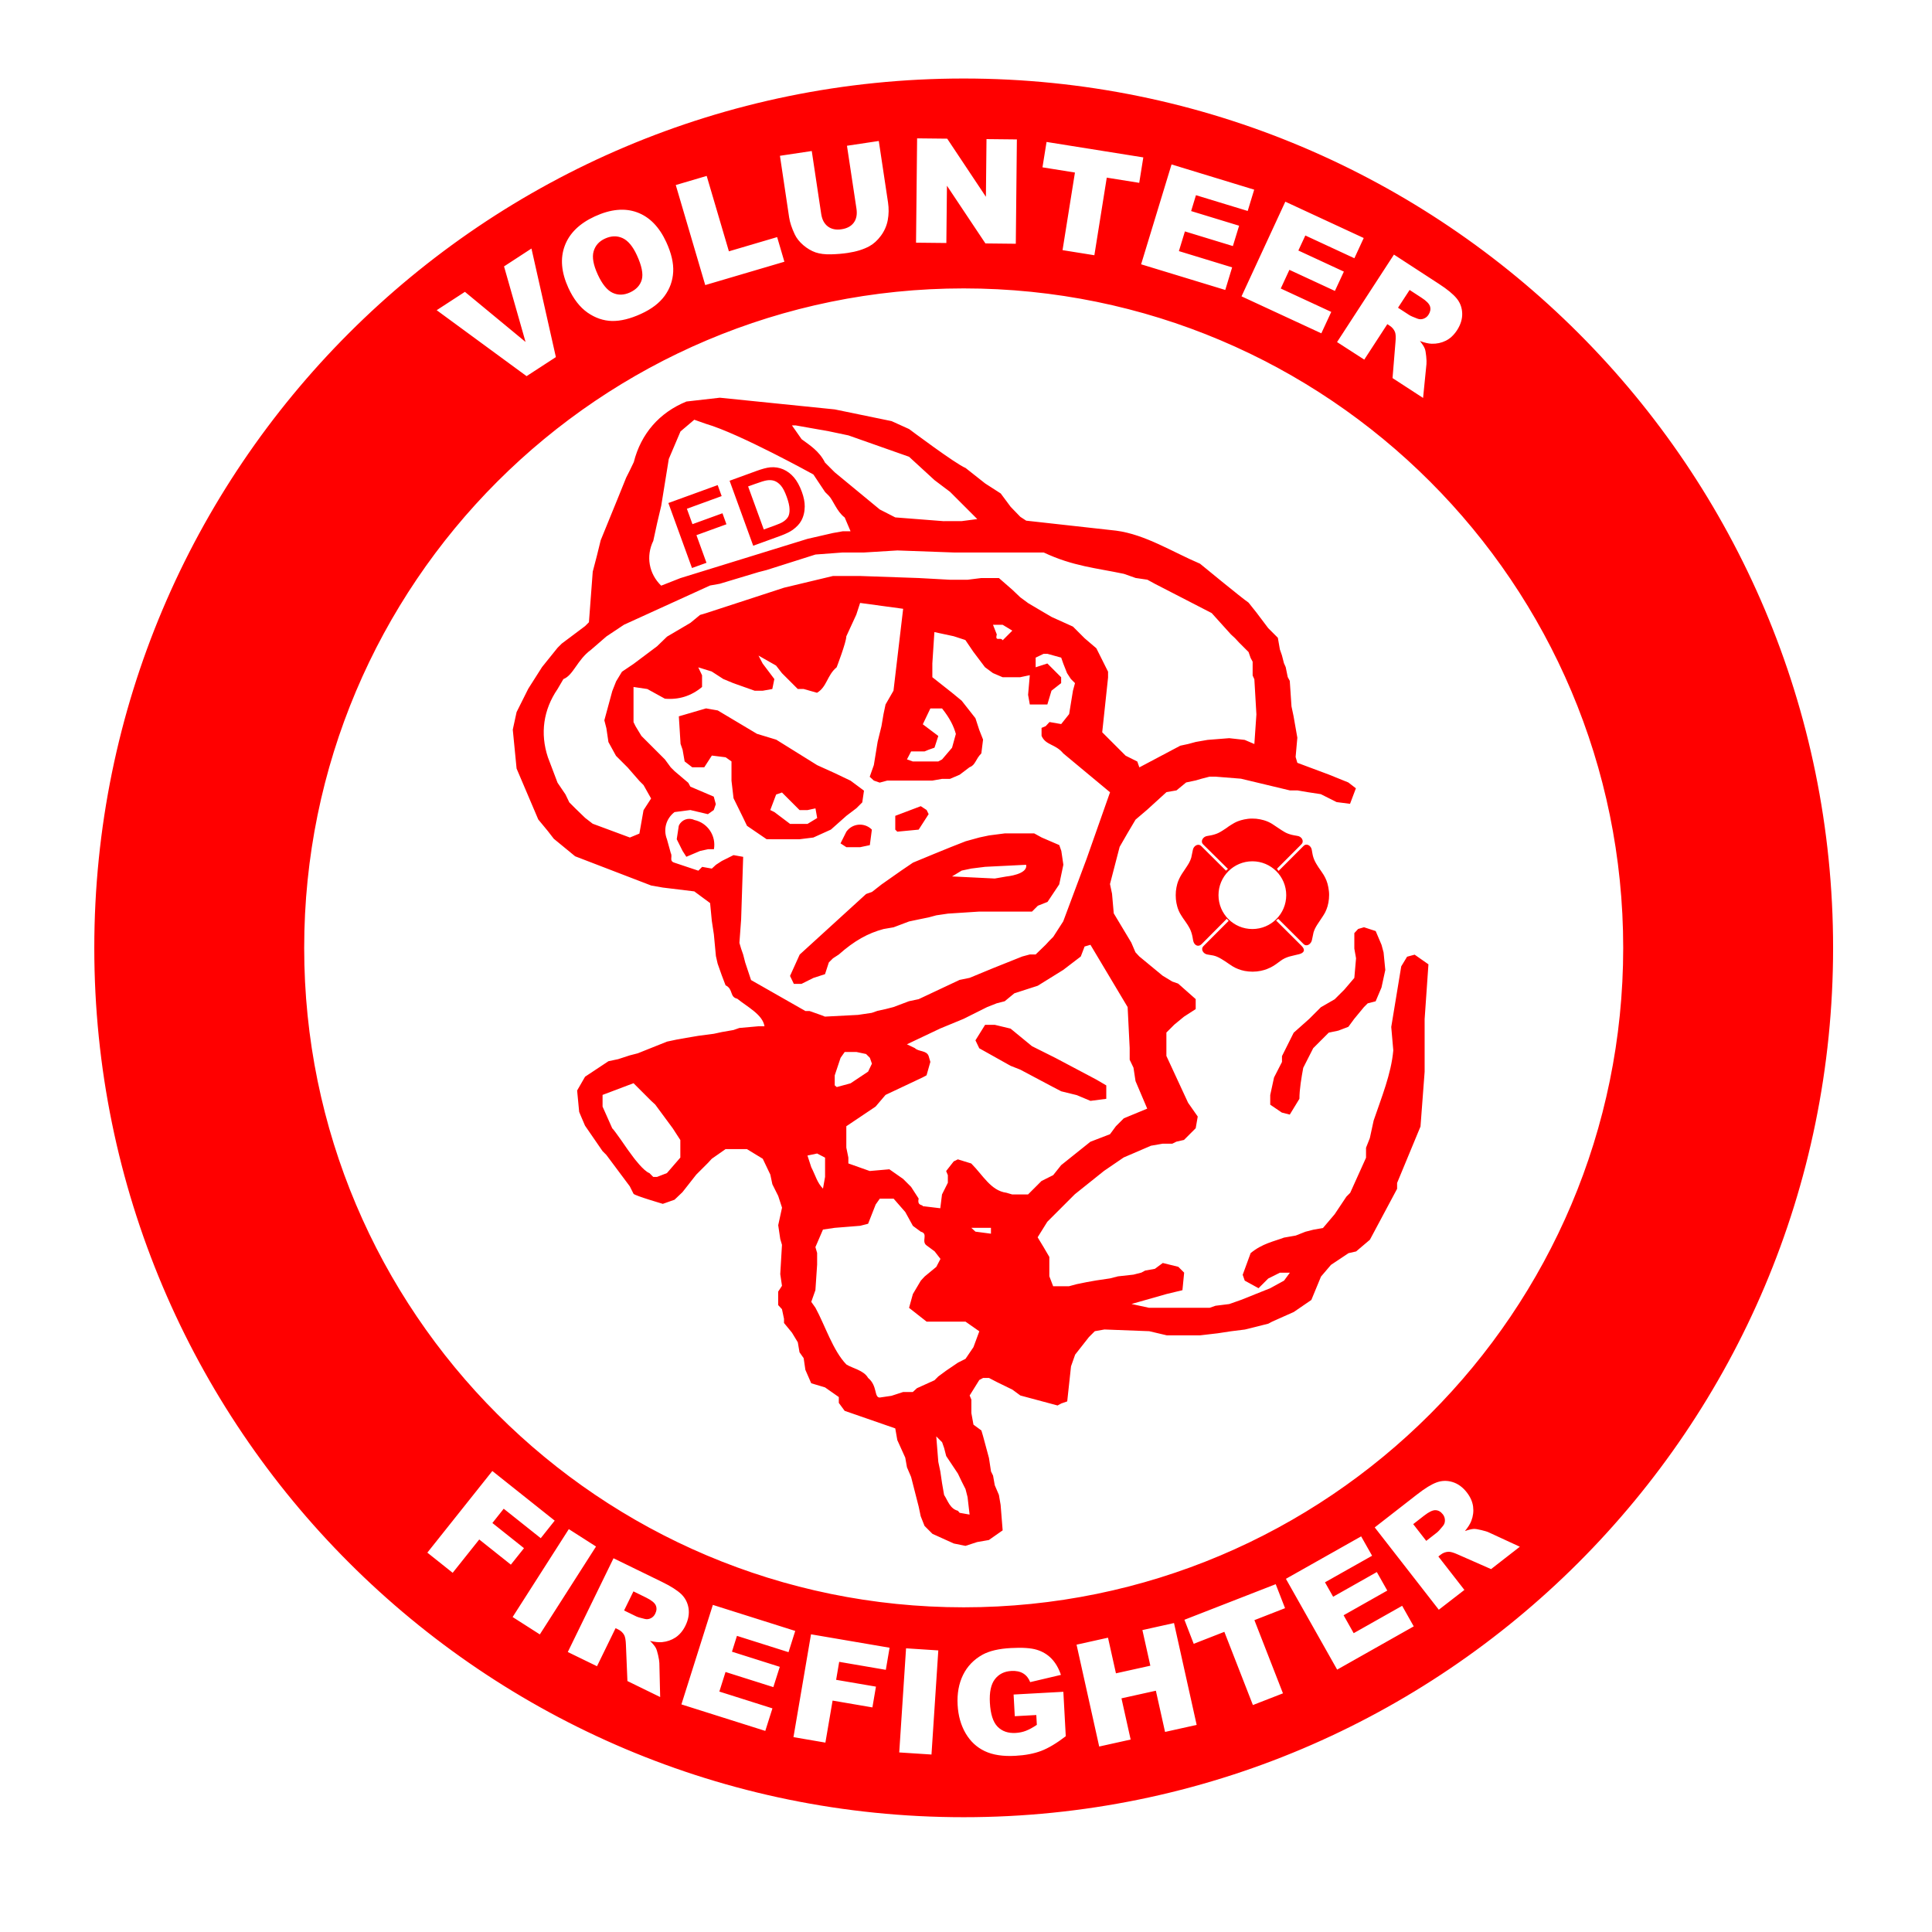 <?xml version="1.0" encoding="utf-8"?>
<!-- Generator: Adobe Illustrator 26.0.2, SVG Export Plug-In . SVG Version: 6.00 Build 0)  -->
<svg version="1.1" id="Layer_1" xmlns="http://www.w3.org/2000/svg" xmlns:xlink="http://www.w3.org/1999/xlink" x="0px" y="0px"
	 viewBox="0 0 360 360" style="enable-background:new 0 0 360 360;" xml:space="preserve">
<style type="text/css">
	.st0{fill-rule:evenodd;clip-rule:evenodd;fill:#FF0000;}
</style>
<path class="st0" d="M247.62,166.03c-0.05-0.49-0.15-0.96-0.27-1.41c-0.06-0.19-0.12-0.37-0.19-0.56c-0.14-0.34-0.3-0.68-0.5-1.01
	c-0.25-0.37-0.48-0.75-0.76-1.13c-0.15-0.19-0.28-0.41-0.43-0.65c-0.16-0.25-0.32-0.51-0.45-0.78c-0.11-0.23-0.21-0.47-0.29-0.71
	c-0.08-0.26-0.15-0.53-0.19-0.8l-0.11-0.63c-0.12-0.73-0.93-1.32-1.54-0.71l-4.65,4.65c-0.04-0.07-0.09-0.13-0.13-0.2
	c-0.05-0.07-0.11-0.13-0.17-0.2l4.55-4.56c0.61-0.61,0.02-1.48-0.73-1.57c-0.28-0.04-0.49-0.08-0.62-0.11
	c-0.29-0.05-0.58-0.12-0.85-0.21c-0.24-0.08-0.46-0.16-0.68-0.27c-0.1-0.05-0.2-0.1-0.29-0.16c-0.17-0.1-0.33-0.2-0.49-0.3
	c-0.24-0.16-0.47-0.3-0.65-0.43c-0.35-0.25-0.71-0.47-1.14-0.76c-0.47-0.29-0.98-0.52-1.57-0.69c-0.43-0.12-0.9-0.22-1.4-0.27
	c-0.24-0.02-0.48-0.03-0.73-0.03c-0.55,0-1.04,0.06-1.5,0.16c-0.44,0.09-0.83,0.21-1.2,0.35c-0.45,0.18-0.89,0.43-1.24,0.66
	c-0.33,0.2-0.63,0.41-0.89,0.61c-0.18,0.12-0.4,0.27-0.66,0.43c-0.25,0.16-0.51,0.32-0.78,0.45c-0.21,0.11-0.44,0.19-0.68,0.27
	c-0.48,0.16-0.97,0.24-1.46,0.32c-0.74,0.11-1.34,0.97-0.72,1.58l4.61,4.56c-0.06,0.04-0.11,0.08-0.17,0.12
	c-0.07,0.05-0.15,0.14-0.2,0.2c-0.09-0.09-4.61-4.58-4.61-4.58c-0.61-0.6-1.46,0-1.57,0.73l-0.3,1.44c-0.11,0.35-0.25,0.68-0.43,1
	c-0.09,0.16-0.2,0.32-0.3,0.49c-0.39,0.63-0.73,1.07-1.03,1.55c-0.32,0.52-0.66,1.17-0.84,1.82c-0.12,0.45-0.21,0.91-0.26,1.39
	c-0.04,0.48-0.04,0.99,0,1.47c0.04,0.47,0.14,0.94,0.26,1.39c0.16,0.55,0.38,1.08,0.7,1.57c0.22,0.37,0.48,0.75,0.76,1.13
	c0.16,0.22,0.3,0.45,0.44,0.65c0.16,0.26,0.32,0.52,0.45,0.78c0.23,0.47,0.39,0.99,0.49,1.52l0.11,0.63
	c0.16,0.95,0.98,1.32,1.58,0.71l4.71-4.74c0.1,0.15,0.21,0.32,0.35,0.38l-4.7,4.71c-0.61,0.61-0.02,1.48,0.73,1.58
	c0.29,0.04,0.42,0.07,0.53,0.09c0.87,0.12,1.13,0.26,1.62,0.49c0.28,0.14,0.53,0.3,0.77,0.45c0.25,0.16,0.49,0.3,0.66,0.43
	c0.36,0.26,0.74,0.49,1.14,0.76c0.31,0.19,0.64,0.35,1.01,0.49c0.36,0.15,0.77,0.26,1.2,0.35c0.46,0.08,0.96,0.14,1.48,0.14h0.01
	c0.52,0,1.02-0.06,1.49-0.15c0.44-0.1,0.84-0.2,1.2-0.35c0.95-0.38,1.36-0.65,2.43-1.46c1.22-0.93,2.34-0.97,3.58-1.31
	c0.8-0.22,1.24-0.72,0.42-1.54l-4.75-4.73c0.16-0.09,0.34-0.24,0.39-0.32l4.72,4.7c0.61,0.61,1.43-0.02,1.57-0.73l0.3-1.43
	c0.08-0.25,0.17-0.49,0.28-0.72c0.13-0.27,0.29-0.53,0.45-0.78c0.29-0.46,0.67-0.98,0.99-1.49c0.16-0.26,0.32-0.49,0.45-0.75
	c0.18-0.36,0.32-0.73,0.44-1.12c0.13-0.46,0.22-0.93,0.26-1.41C247.67,167,247.68,166.5,247.62,166.03z M146.81,156.38h2.18
	l2.57-0.32l3.27-1.48l2.89-2.57l1.86-1.41l1.09-1.09l0.32-2.18l-2.5-1.86l-2.95-1.41l-3.27-1.48l-7.63-4.75l-3.59-1.09l-7.31-4.36
	l-2.18-0.38l-5.07,1.48l0.32,5.13l0.38,1.09l0.38,2.18l1.41,1.09h2.25l1.41-2.18l2.57,0.32l1.09,0.77v3.59l0.38,3.27l1.8,3.66
	l0.71,1.48l3.66,2.5H146.81z M147.19,153.5l-2.89-2.18l-0.77-0.38l1.09-2.89l1.09-0.38l1.86,1.86l0.71,0.71l0.71,0.71h1.48
	l1.48-0.32l0.32,1.8l-1.8,1.09h-1.09H147.19z M149.37,183.32l2.18-1.09l2.18-0.71l0.71-2.18l0.77-0.77l1.09-0.71
	c2.89-2.57,5.45-3.98,8.34-4.75l1.86-0.32l2.89-1.09l1.8-0.38l1.86-0.38l1.41-0.38l2.18-0.32l5.84-0.38h3.66h6.16l1.09-1.09
	l1.8-0.71l2.18-3.27l0.77-3.66l-0.38-2.57l-0.38-1.09l-3.27-1.41l-1.41-0.77h-5.45l-2.95,0.38l-1.8,0.38l-2.57,0.71
	c-2.89,1.09-9.81,3.98-9.81,3.98l-2.18,1.48l-3.66,2.57l-1.8,1.41l-1.09,0.38l-12.38,11.29l-1.8,3.98l0.71,1.48H149.37z
	 M177.4,163.31l1.8-1.09l1.8-0.38l2.57-0.32l7.63-0.38c0.38,1.8-3.66,2.18-3.66,2.18l-2.18,0.38L177.4,163.31z M179.9,288.05
	l2.18-0.71l2.18-0.38l2.57-1.8l-0.38-4.75l-0.32-1.86l-0.77-1.8l-0.32-1.8l-0.38-0.77l-0.38-2.5l-1.09-4.04l-0.32-1.09l-1.48-1.09
	L181,263.3v-2.5l-0.32-0.77l1.8-2.89l0.71-0.38h1.09l1.48,0.77l2.89,1.41l1.48,1.09l6.93,1.86l0.71-0.38l1.09-0.38l0.71-6.54
	l0.77-2.18l2.57-3.27l1.09-1.09l1.8-0.32l8.34,0.32l3.27,0.77h6.22l3.27-0.38l2.5-0.38l2.57-0.32l4.36-1.09l0.71-0.38l4.04-1.8
	l3.27-2.24l1.8-4.36l1.86-2.18l3.27-2.18l1.41-0.32l2.57-2.18l5.07-9.49v-1.09l4.36-10.52l0.77-10.2v-2.89v-6.93l0.71-10.2
	l-2.57-1.8l-1.41,0.38l-1.09,1.8l-1.86,11.29l0.38,4.36c-0.38,4.36-2.18,8.72-3.66,13.08l-0.71,3.27l-0.71,1.8v1.86l-2.95,6.54
	l-0.71,0.71l-2.18,3.27l-2.18,2.57l-1.8,0.32l-1.48,0.38l-1.8,0.71l-2.18,0.38c-1.86,0.71-4.04,1.09-6.22,2.89l-1.48,4.04l0.38,1.09
	l2.57,1.41l1.8-1.8l2.18-1.09h1.86l-1.09,1.48l-2.57,1.41l-5.45,2.18l-2.18,0.77l-2.57,0.32l-1.09,0.38h-6.93h-4.36l-3.27-0.71
	l6.54-1.86l2.95-0.71l0.32-3.27l-1.09-1.09l-2.89-0.71l-1.48,1.09l-1.8,0.32l-0.71,0.38l-1.48,0.38l-2.89,0.32l-1.48,0.38
	l-2.57,0.38l-1.8,0.32l-1.86,0.38l-1.41,0.38h-2.95l-0.71-1.86v-1.8v-1.8l-1.09-1.86l-1.09-1.8l1.8-2.89l2.18-2.18l2.18-2.18
	l0.77-0.77l5.45-4.36l3.66-2.5l1.8-0.77l3.27-1.41l2.18-0.38h1.8l0.77-0.38l1.41-0.32l2.18-2.18l0.38-2.18l-1.8-2.57l-4.04-8.72
	v-4.36l1.48-1.48l1.8-1.48l2.18-1.41v-1.86l-3.27-2.89l-1.09-0.38l-1.8-1.09l-2.18-1.8l-2.18-1.8l-0.71-0.77l-0.77-1.8l-3.27-5.45
	l-0.32-3.66l-0.38-1.8l1.8-6.93l1.48-2.57l1.48-2.5l2.18-1.86l3.59-3.27l1.86-0.32l1.8-1.48l1.8-0.38l1.09-0.32l1.48-0.38h1.09
	l4.75,0.38l9.11,2.18h1.41l1.86,0.32l2.5,0.38l2.95,1.48l2.5,0.32l1.09-2.89l-1.41-1.09l-3.66-1.48l-5.84-2.18l-0.32-1.09l0.32-3.59
	l-0.71-4.04l-0.38-1.8l-0.32-4.75l-0.38-0.71l-0.38-1.86l-0.32-0.71l-0.38-1.48l-0.38-1.09l-0.38-2.18l-1.8-1.8l-2.18-2.89
	l-1.48-1.86c-1.09-0.71-9.04-7.25-9.04-7.25c-5.13-2.18-10.2-5.45-15.65-6.16l-16.74-1.86l-1.09-0.71l-1.8-1.86l-1.86-2.5
	l-2.89-1.86l-3.66-2.89c-1.8-0.71-10.52-7.25-10.52-7.25l-3.27-1.48l-10.58-2.18l-21.42-2.18l-6.22,0.71
	c-5.05,2.06-8.47,6-9.81,11.29l-0.71,1.48l-0.71,1.41l-1.48,3.66l-3.27,8.02l-0.71,2.89l-0.77,2.95l-0.71,9.43l-0.71,0.71
	l-4.36,3.27l-0.77,0.77l-2.89,3.59l-2.57,4.04l-2.18,4.36l-0.71,3.27l0.71,7.25l4.04,9.49l1.8,2.18l1.09,1.41l3.98,3.27l14.18,5.45
	l2.18,0.38l5.84,0.71l2.95,2.18l0.32,3.33l0.38,2.5l0.38,4.04l0.32,1.41l0.77,2.18l0.71,1.86c1.48,0.71,0.71,2.18,2.18,2.5
	c1.8,1.48,4.75,2.95,5.07,5.13h-1.09l-3.59,0.32l-1.09,0.38l-2.18,0.38l-1.48,0.32l-2.89,0.38l-2.24,0.38l-1.8,0.32l-1.8,0.38
	l-5.45,2.18l-1.48,0.38l-2.18,0.71l-1.8,0.38l-4.36,2.89l-1.48,2.57l0.38,3.98l0.32,0.77l0.77,1.8l3.27,4.75l0.71,0.71l4.36,5.84
	l0.71,1.41c0.38,0.38,5.45,1.86,5.45,1.86l2.18-0.77l1.48-1.41l2.57-3.27l2.18-2.18l0.71-0.77l2.57-1.8h1.48h2.5l2.95,1.8l1.41,2.95
	l0.38,1.8l1.09,2.18l0.71,2.18l-0.71,3.27l0.38,2.57l0.32,1.09l-0.32,5.45l0.32,2.18l-0.71,1.09v2.5l0.71,0.77l0.38,1.8v0.77
	l1.48,1.8l1.09,1.8l0.32,1.86l0.77,1.09l0.32,2.18l1.09,2.5l2.57,0.77l2.57,1.8v1.09l1.09,1.48l9.43,3.27l0.38,2.18l1.48,3.27
	l0.32,1.8l0.77,1.8l1.41,5.52l0.38,1.8l0.71,1.8l1.48,1.48l3.98,1.8L179.9,288.05z M178.81,281.89l-0.32-0.38
	c-1.48-0.38-1.86-1.86-2.57-2.95l-0.38-2.18l-0.32-2.18l-0.38-1.8l-0.38-4.75l1.09,1.09l0.38,1.09l0.38,1.48l2.18,3.27l0.71,1.48
	l0.71,1.41l0.38,1.48l0.38,3.27L178.81,281.89z M163.93,260.41c-1.09,0-0.38-2.18-2.18-3.66c-0.77-1.41-2.95-1.8-4.04-2.5
	c-2.5-2.57-3.98-7.31-5.77-10.58l-0.77-1.09l0.77-2.18l0.32-4.75v-2.18l-0.32-1.09l1.41-3.27l2.18-0.32l4.75-0.38l1.48-0.38
	l1.41-3.59l0.77-1.09h2.57l2.18,2.5l1.41,2.57l1.48,1.09c1.48,0.38,0,1.8,1.09,2.57l1.48,1.09l1.09,1.41l-0.77,1.48l-2.18,1.8
	l-0.71,0.77l-1.48,2.5l-0.71,2.57l3.27,2.57h7.25l2.57,1.8l-1.09,2.95l-1.48,2.18l-1.41,0.71l-2.18,1.48l-1.48,1.09l-0.71,0.71
	l-3.27,1.48l-0.77,0.71h-1.8l-2.18,0.71L163.93,260.41z M181.76,229.5l-0.77-0.71h3.66v1.09L181.76,229.5z M171.95,224.75
	c0-0.32-1.09,0-0.77-1.41l-1.41-2.18l-1.48-1.48l-2.57-1.8l-3.66,0.32l-3.98-1.41v-1.09l-0.38-1.86v-3.98l5.45-3.66l1.86-2.18
	l6.93-3.27l0.71-0.38l0.71-2.5l-0.32-1.09c-0.38-1.09-1.86-0.77-2.57-1.48l-1.48-0.71l6.22-2.95l4.36-1.8l4.36-2.18l1.8-0.71
	l1.48-0.38l1.8-1.48l4.36-1.41l4.75-2.95l3.27-2.5l0.71-1.86l1.09-0.32l6.93,11.61l0.38,7.63v2.18l0.71,1.48l0.38,2.5l2.18,5.13
	l-4.36,1.8l-1.48,1.48l-1.09,1.48l-3.66,1.41l-5.45,4.36l-1.48,1.86l-2.18,1.09l-0.71,0.71l-1.8,1.8h-2.95l-1.09-0.32
	c-2.89-0.38-4.36-3.27-6.54-5.45l-2.5-0.77l-0.77,0.38l-1.41,1.8l0.32,0.77v1.41l-1.09,2.18l-0.32,2.57L171.95,224.75z
	 M153.35,221.48c-1.09-1.09-1.41-2.5-2.18-3.98l-0.71-2.18l1.8-0.38l1.48,0.77v3.59L153.35,221.48z M122.43,219.3h-0.71l-0.71-0.71
	c-1.09-0.38-2.95-2.89-2.95-2.89l-1.09-1.48c0,0-2.5-3.66-2.89-3.98l-1.8-4.04v-2.18l5.77-2.18l3.27,3.27l0.77,0.71l3.27,4.43
	l1.41,2.18v3.27l-2.5,2.89L122.43,219.3z M155.92,202.56l-0.38-0.32v-1.86l1.09-3.27l0.77-1.09h2.18l1.8,0.38l0.71,0.71l0.38,1.09
	l-0.71,1.48l-3.27,2.18L155.92,202.56z M153.03,189.16l-2.18-0.77h-0.77l-10.13-5.77l-1.09-3.27l-0.38-1.48l-0.38-1.09l-0.32-1.09
	l0.32-4.36l0.38-11.67l-1.8-0.32l-2.18,1.09l-1.09,0.71l-0.77,0.71l-1.8-0.32l-0.71,0.71l-4.43-1.48c-1.09-0.32-0.32-1.09-0.71-1.8
	l-0.71-2.57c-0.73-1.85-0.16-3.86,1.41-5.07l2.95-0.38l3.27,0.77l1.09-0.77l0.38-1.09l-0.38-1.41l-4.36-1.86l-0.38-0.71l-2.57-2.18
	l-0.71-0.71l-1.09-1.48l-0.71-0.71l-0.77-0.77l-0.71-0.71l-2.18-2.18l-1.09-1.8l-0.38-0.77v-1.8v-4.75l2.57,0.38l3.27,1.8
	c2.61,0.23,4.92-0.5,6.93-2.18v-2.18l-0.71-1.48l2.5,0.77l2.18,1.41l1.86,0.77l3.98,1.41h1.48l1.8-0.32l0.38-1.86l-2.18-2.89
	l-0.77-1.48l3.27,1.86l1.09,1.41l2.18,2.18l0.77,0.77h1.09l2.5,0.71c1.86-1.09,1.86-3.27,3.66-4.75c0,0,1.8-4.68,1.8-5.77l1.86-4.04
	l0.71-2.18l8.02,1.09l-1.8,15.26l-1.48,2.57l-0.38,1.8l-0.38,2.24l-0.71,2.89l-0.71,4.36l-0.77,2.18l0.77,0.71l1.09,0.38l1.41-0.38
	h4.75h3.66l1.8-0.32h1.48l1.8-0.77l1.86-1.41c1.09-0.38,1.09-1.48,2.18-2.57l0.32-2.57l-0.71-1.8l-0.71-2.18l-2.57-3.27l-1.8-1.48
	l-3.66-2.89v-2.57l0.38-5.84l3.59,0.77l2.18,0.71l1.48,2.18l2.18,2.89l1.48,1.09l1.8,0.77h3.27l1.8-0.38l-0.32,3.66l0.32,1.8h3.27
	l0.77-2.57l1.8-1.41v-1.09l-2.57-2.57l-2.18,0.71v-0.71v-1.09l1.48-0.71h0.71l2.57,0.71l0.38,1.09l0.71,1.8l0.71,1.09l0.77,0.77
	l-0.38,1.41l-0.71,4.36l-1.48,1.86l-2.18-0.38l-0.71,0.77l-0.77,0.32v1.48c0.77,1.8,2.57,1.48,4.04,3.27l8.72,7.25l-4.36,12.38
	l-4.36,11.67l-1.86,2.89l-0.71,0.71l-0.71,0.77l-1.86,1.8h-1.09l-1.41,0.38l-5.45,2.18l-4.36,1.8l-1.86,0.38l-7.63,3.59l-1.8,0.38
	l-2.89,1.09l-1.48,0.38l-1.48,0.32l-1.09,0.38l-2.57,0.38l-6.16,0.32L153.03,189.16z M117.37,156.06l-6.93-2.57l-1.41-1.09
	l-1.86-1.8l-1.09-1.09l-0.71-1.48l-1.48-2.18l-1.8-4.75c-1.47-4.44-0.84-8.84,1.8-12.7l1.09-1.86c1.86-0.71,2.57-3.59,5.13-5.45
	l2.89-2.5l3.27-2.18l16.04-7.31l1.8-0.32l7.25-2.18l1.48-0.38l9.11-2.89l5.07-0.38h3.98l6.22-0.38l10.52,0.38h11.29h3.27h2.18
	c5.45,2.57,9.81,2.89,14.95,3.98l2.18,0.77l2.18,0.32l1.41,0.77l10.58,5.45l3.59,3.98l0.77,0.71l0.71,0.77l1.8,1.8l0.38,1.09
	l0.38,0.71v2.57l0.32,0.71l0.38,6.54l-0.38,5.52l-1.8-0.77l-2.89-0.32l-4.04,0.32l-2.18,0.38l-1.41,0.38l-1.48,0.32l-7.63,4.04
	l-0.38-1.09l-2.18-1.09l-4.36-4.36l1.09-10.2v-1.09l-2.18-4.36l-2.18-1.86l-2.18-2.18l-3.98-1.8l-1.86-1.09l-2.5-1.48l-1.48-1.09
	l-1.48-1.41l-2.5-2.18h-3.27l-2.57,0.32h-3.27l-5.84-0.32l-10.9-0.38h-5.07l-9.11,2.18l-14.56,4.75l-1.09,0.32l-1.8,1.48l-4.36,2.57
	l-1.86,1.8l-4.36,3.27l-2.18,1.47l-1.09,1.8l-0.71,1.8l-1.48,5.45l0.38,1.48l0.38,2.57l1.41,2.57l2.18,2.18l2.18,2.5l0.77,0.77
	l1.41,2.5l-1.41,2.18l-0.77,4.36L117.37,156.06z M170.09,141.89L169,141.5l0.77-1.48h2.5l0.77-0.32l1.09-0.38l0.71-2.18l-2.89-2.18
	l1.41-2.95h2.18c1.48,1.86,2.18,3.34,2.57,4.75l-0.71,2.57l-1.86,2.18l-0.71,0.38h-2.18H170.09z M186.83,119.31
	c-0.38-0.71-1.48,0.38-1.09-1.09l-0.71-1.8h1.8l1.8,1.09L186.83,119.31z M121.73,100.78l0.71-3.27l0.77-3.27l1.41-8.72l2.18-5.13
	l2.57-2.18l2.18,0.77c6.22,1.8,20.01,9.43,20.01,9.43l2.18,3.27l0.71,0.71c0.77,0.77,1.48,2.95,2.95,4.04l1.09,2.57h-1.48l-1.8,0.32
	l-4.75,1.09l-23.67,7.31l-3.59,1.41C120.91,106.91,120.33,103.64,121.73,100.78z M175.93,97.12l-9.11-0.71l-2.89-1.48l-8.4-6.93
	l-1.8-1.8c-1.09-2.18-2.89-3.27-4.36-4.36l-1.8-2.57h0.71l6.16,1.09l3.66,0.77l11.29,3.98l4.75,4.36l2.89,2.18l5.07,5.07l-2.89,0.38
	h-1.8H175.93z M238.85,207.31l1.48,0.38l1.8-2.95c0-1.8,0.38-3.98,0.71-5.77l1.86-3.66l0.71-0.71l2.18-2.18l1.8-0.38l1.86-0.71
	l1.09-1.48l1.8-2.18l0.71-0.71l1.48-0.38l1.09-2.57l0.71-3.27l-0.32-3.27l-0.38-1.41l-1.09-2.57l-2.18-0.71l-1.09,0.32l-0.71,0.77
	v2.89l0.32,1.8l-0.32,3.66l-1.86,2.18l-1.8,1.8l-2.57,1.48l-2.18,2.18l-2.89,2.57l-2.18,4.36v1.09l-1.48,2.89l-0.71,3.27v1.8
	L238.85,207.31z M203.19,205.13l2.95-0.38v-2.5l-1.86-1.09l-7.63-4.04l-4.36-2.18l-3.98-3.27l-2.95-0.71h-1.8l-1.8,2.89l0.71,1.48
	l5.84,3.27l1.8,0.71l6.16,3.27l1.48,0.77l2.89,0.71L203.19,205.13z M127.89,159.65l2.57-1.09l1.48-0.32h1.09
	c0.44-2.51-1.17-4.91-3.66-5.45c-1.06-0.51-2.33-0.07-2.84,0.98c-0.02,0.04-0.03,0.07-0.05,0.11l-0.38,2.5l1.09,2.18L127.89,159.65z
	 M157.71,157.86h2.57l1.8-0.38l0.38-2.89c-1.2-1.22-3.16-1.24-4.38-0.05c-0.14,0.14-0.25,0.27-0.37,0.43l-1.09,2.18L157.71,157.86z
	 M167.2,154.97l3.98-0.38l1.86-2.89l-0.38-0.77l-1.09-0.71l-4.75,1.8v2.57L167.2,154.97z M233.36,160.49
	c-3.48,0-6.31,2.82-6.31,6.31s2.82,6.31,6.31,6.31s6.31-2.82,6.31-6.31S236.85,160.49,233.36,160.49z M128.94,105.84l-4.4-12.11
	l9.19-3.34l0.74,2.05l-6.48,2.36l1.04,2.87l5.59-2.03l0.74,2.05l-5.59,2.03l1.87,5.15L128.94,105.84z M135.95,89.58l4.94-1.8
	c1.12-0.41,1.99-0.64,2.63-0.7c0.86-0.08,1.67,0.05,2.43,0.38c0.75,0.33,1.42,0.83,1.99,1.5c0.57,0.67,1.07,1.57,1.48,2.7
	c0.36,1,0.54,1.91,0.53,2.73c-0.01,1-0.23,1.89-0.66,2.66c-0.32,0.58-0.84,1.14-1.55,1.66c-0.54,0.39-1.3,0.76-2.3,1.13l-5.09,1.85
	L135.95,89.58z M139.4,90.64l2.92,8.02l2.02-0.73c0.76-0.27,1.29-0.51,1.59-0.71c0.4-0.26,0.71-0.56,0.91-0.9
	c0.2-0.34,0.3-0.82,0.28-1.43c-0.01-0.61-0.19-1.38-0.53-2.32c-0.34-0.94-0.69-1.62-1.06-2.06c-0.37-0.43-0.76-0.73-1.19-0.89
	c-0.43-0.16-0.92-0.2-1.46-0.11c-0.41,0.06-1.16,0.29-2.26,0.69L139.4,90.64z M81.37,57.8l5.26-3.42l11.3,9.34l-4.01-14.08
	l5.11-3.33l4.55,20.23l-5.46,3.55L81.37,57.8z M105.91,53.65c-1.32-2.89-1.55-5.5-0.68-7.84c0.87-2.34,2.74-4.17,5.61-5.49
	c2.94-1.35,5.57-1.6,7.88-0.75s4.12,2.7,5.43,5.54c0.95,2.07,1.38,3.92,1.29,5.56c-0.09,1.64-0.62,3.13-1.6,4.47
	c-0.98,1.34-2.45,2.46-4.41,3.35c-1.99,0.91-3.79,1.35-5.39,1.32c-1.6-0.04-3.12-0.56-4.56-1.56
	C108.05,57.25,106.86,55.71,105.91,53.65z M111.39,51.17c0.82,1.78,1.74,2.91,2.76,3.39c1.02,0.48,2.1,0.45,3.24-0.07
	c1.17-0.54,1.91-1.34,2.2-2.39c0.29-1.06-0.01-2.58-0.92-4.55c-0.76-1.66-1.66-2.73-2.68-3.19c-1.02-0.46-2.11-0.43-3.26,0.1
	c-1.1,0.5-1.81,1.3-2.12,2.38C110.3,47.93,110.56,49.37,111.39,51.17z M125.92,34.48l5.76-1.7l4.14,14.05l8.99-2.65l1.35,4.59
	l-14.75,4.35L125.92,34.48z M157.82,27.16l5.93-0.89l1.72,11.45c0.17,1.14,0.15,2.23-0.05,3.3c-0.2,1.06-0.63,2.03-1.27,2.9
	c-0.64,0.87-1.36,1.52-2.14,1.95c-1.09,0.6-2.44,1.02-4.06,1.26c-0.94,0.14-1.97,0.23-3.09,0.26c-1.13,0.03-2.09-0.09-2.89-0.36
	c-0.8-0.28-1.56-0.73-2.29-1.35c-0.72-0.62-1.26-1.3-1.6-2.03c-0.55-1.17-0.9-2.22-1.04-3.17l-1.71-11.45l5.93-0.89l1.76,11.73
	c0.16,1.05,0.57,1.82,1.24,2.33c0.67,0.5,1.52,0.68,2.55,0.52c1.02-0.15,1.78-0.56,2.28-1.23c0.49-0.67,0.66-1.53,0.5-2.6
	L157.82,27.16z M170.89,25.78l5.61,0.06l7.21,10.83l0.11-10.75l5.66,0.06l-0.2,19.44l-5.66-0.06l-7.17-10.75l-0.11,10.67l-5.65-0.06
	L170.89,25.78z M195.01,26.45l18.03,2.88l-0.76,4.74l-6.05-0.97l-2.31,14.46l-5.93-0.95l2.31-14.46l-6.05-0.97L195.01,26.45z
	 M218.3,30.64l15.4,4.7l-1.21,3.97l-9.64-2.94l-0.9,2.96l8.94,2.73l-1.16,3.79l-8.94-2.73l-1.12,3.67l9.92,3.03l-1.28,4.21
	l-15.68-4.78L218.3,30.64z M239.5,37.58l14.61,6.77l-1.74,3.77l-9.14-4.24l-1.3,2.8l8.48,3.93l-1.67,3.6l-8.48-3.93l-1.61,3.48
	l9.41,4.36l-1.85,3.99l-14.87-6.89L239.5,37.58z M249.14,63.74l10.6-16.3l8.39,5.46c1.56,1.01,2.66,1.92,3.31,2.72
	c0.65,0.8,0.99,1.73,1.02,2.78c0.03,1.05-0.29,2.09-0.96,3.13c-0.59,0.9-1.29,1.56-2.1,1.96c-0.81,0.4-1.69,0.59-2.63,0.56
	c-0.6-0.02-1.33-0.19-2.19-0.51c0.47,0.59,0.78,1.07,0.92,1.45c0.1,0.25,0.18,0.71,0.25,1.38c0.07,0.67,0.08,1.16,0.05,1.47
	l-0.63,6.31l-5.69-3.7l0.55-6.73c0.08-0.87,0.05-1.48-0.09-1.85c-0.2-0.49-0.53-0.88-0.99-1.18l-0.44-0.29l-4.3,6.61L249.14,63.74z
	 M260.5,57.34l2.12,1.38c0.23,0.15,0.72,0.36,1.48,0.65c0.38,0.15,0.76,0.16,1.15,0.02c0.39-0.14,0.7-0.38,0.93-0.74
	c0.34-0.53,0.44-1.04,0.29-1.54s-0.68-1.05-1.6-1.64l-2.21-1.44L260.5,57.34z M179.57,14.63c-89.47,0-162,72.52-162,161.99
	s72.53,161.99,162,161.99s162-72.52,162-161.99S269.04,14.63,179.57,14.63z M179.57,299.5c67.87,0,122.89-55.02,122.89-122.88
	c0-67.86-55.02-122.88-122.89-122.88c-67.87,0-122.89,55.02-122.89,122.88C56.68,244.48,111.7,299.5,179.57,299.5z M91.74,274.1
	l11.62,9.25l-2.6,3.27l-6.9-5.49l-2.11,2.66l5.89,4.69l-2.45,3.07l-5.89-4.69l-4.95,6.21l-4.72-3.76L91.74,274.1z M105.99,284.93
	l5.07,3.24l-10.47,16.38l-5.07-3.24L105.99,284.93z M105.8,307.83l8.52-17.47l9,4.39c1.67,0.81,2.87,1.58,3.62,2.29
	c0.74,0.72,1.19,1.59,1.36,2.63c0.16,1.04-0.03,2.11-0.57,3.23c-0.47,0.97-1.09,1.7-1.84,2.21c-0.76,0.5-1.6,0.79-2.54,0.88
	c-0.6,0.05-1.34-0.02-2.23-0.23c0.54,0.53,0.9,0.97,1.09,1.33c0.13,0.24,0.27,0.69,0.42,1.34c0.15,0.65,0.22,1.14,0.23,1.45
	l0.15,6.34l-6.1-2.98l-0.28-6.75c-0.03-0.87-0.14-1.48-0.32-1.82c-0.26-0.46-0.63-0.81-1.13-1.05l-0.48-0.23l-3.46,7.09
	L105.8,307.83z M116.29,300.09l2.28,1.11c0.25,0.12,0.76,0.27,1.55,0.46c0.39,0.1,0.77,0.06,1.14-0.12
	c0.37-0.18,0.65-0.47,0.83-0.85c0.28-0.56,0.31-1.08,0.1-1.56c-0.21-0.48-0.81-0.95-1.79-1.44l-2.37-1.16L116.29,300.09z
	 M132.83,299.05l15.35,4.85l-1.25,3.96l-9.61-3.04l-0.93,2.95l8.91,2.82l-1.2,3.78l-8.91-2.82l-1.15,3.65l9.89,3.13l-1.33,4.2
	l-15.63-4.94L132.83,299.05z M151.12,304.53l14.64,2.5l-0.7,4.12l-8.69-1.49l-0.57,3.35l7.42,1.27l-0.66,3.87l-7.42-1.27l-1.34,7.83
	l-5.95-1.02L151.12,304.53z M168.83,307.14l6.01,0.39l-1.27,19.4l-6.01-0.39L168.83,307.14z M189.09,319.79l-0.22-4.04l9.27-0.51
	l0.45,8.28c-1.71,1.31-3.23,2.22-4.57,2.73c-1.34,0.51-2.95,0.82-4.82,0.92c-2.3,0.13-4.2-0.16-5.7-0.87
	c-1.5-0.71-2.68-1.81-3.57-3.32c-0.88-1.51-1.38-3.27-1.49-5.28c-0.12-2.12,0.22-3.99,1.01-5.6c0.79-1.61,2-2.87,3.64-3.78
	c1.28-0.7,3.03-1.11,5.26-1.23c2.15-0.12,3.76-0.01,4.84,0.32c1.08,0.33,2,0.88,2.75,1.66c0.75,0.78,1.33,1.78,1.75,3.02l-5.73,1.35
	c-0.28-0.72-0.71-1.26-1.3-1.62c-0.59-0.36-1.33-0.51-2.21-0.46c-1.32,0.07-2.34,0.59-3.07,1.54c-0.73,0.96-1.04,2.42-0.93,4.4
	c0.12,2.1,0.59,3.58,1.43,4.44c0.84,0.86,1.97,1.25,3.38,1.17c0.67-0.04,1.31-0.17,1.9-0.4c0.6-0.23,1.28-0.6,2.04-1.11l-0.1-1.83
	L189.09,319.79z M200.6,306.46l5.86-1.3l1.48,6.64l6.41-1.42l-1.48-6.64l5.89-1.31l4.22,18.98l-5.89,1.31l-1.71-7.68l-6.41,1.42
	l1.71,7.68l-5.86,1.3L200.6,306.46z M220.7,301.82l17.01-6.63l1.74,4.47l-5.71,2.23l5.32,13.64l-5.6,2.18l-5.32-13.64l-5.71,2.23
	L220.7,301.82z M239.61,294.19l14.02-7.91l2.04,3.61l-8.78,4.95l1.52,2.69l8.14-4.6l1.95,3.45l-8.14,4.6l1.88,3.34l9.03-5.1
	l2.16,3.83l-14.27,8.06L239.61,294.19z M268.1,299.95l-11.94-15.34l7.9-6.15c1.46-1.14,2.68-1.89,3.65-2.24
	c0.97-0.35,1.96-0.37,2.96-0.06c1,0.31,1.89,0.95,2.65,1.93c0.66,0.85,1.05,1.73,1.17,2.63c0.12,0.9,0.01,1.79-0.33,2.67
	c-0.21,0.56-0.61,1.19-1.19,1.9c0.71-0.25,1.27-0.38,1.67-0.4c0.27-0.01,0.73,0.06,1.39,0.22c0.65,0.15,1.12,0.3,1.41,0.44
	l5.76,2.66l-5.36,4.17l-6.18-2.72c-0.79-0.36-1.39-0.53-1.78-0.51c-0.53,0.03-1.01,0.21-1.44,0.55l-0.42,0.33l4.85,6.23
	L268.1,299.95z M265.76,287.12l2-1.56c0.22-0.17,0.58-0.56,1.09-1.19c0.27-0.31,0.4-0.67,0.39-1.08c0-0.41-0.13-0.79-0.39-1.12
	c-0.39-0.5-0.84-0.75-1.36-0.77c-0.52-0.02-1.21,0.31-2.08,0.98l-2.08,1.62L265.76,287.12z"/>
</svg>
